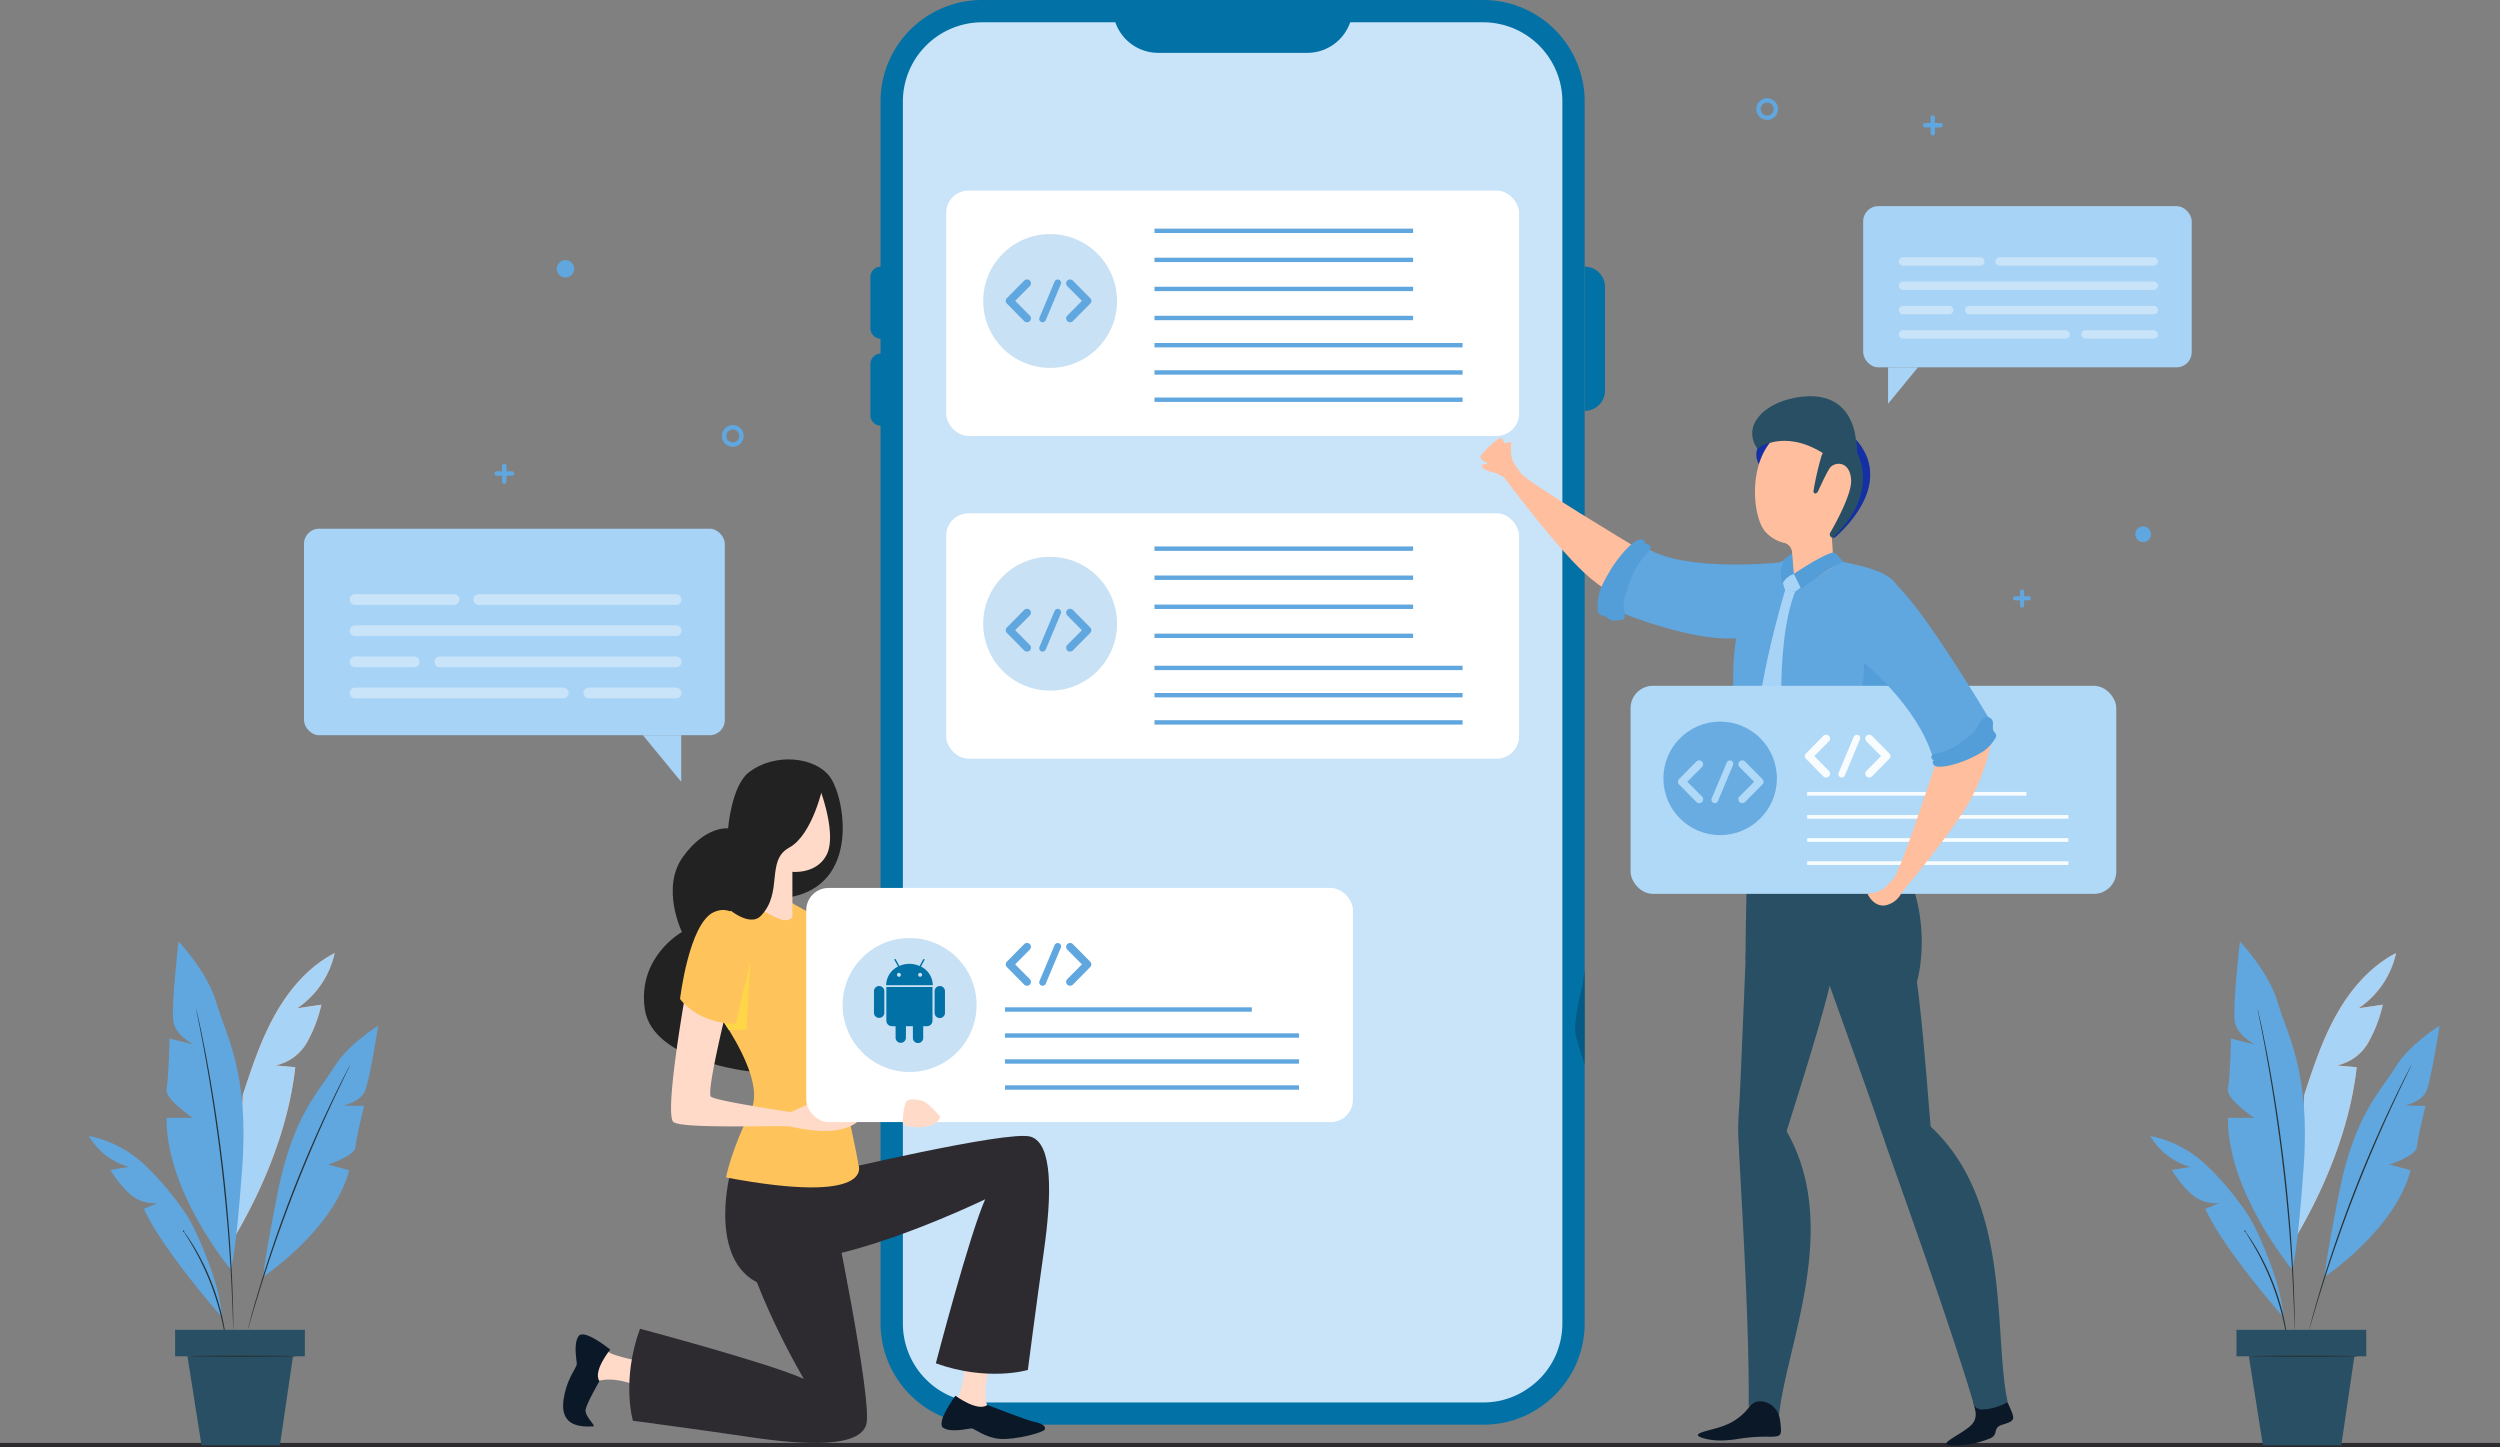 <svg xmlns="http://www.w3.org/2000/svg" xmlns:xlink="http://www.w3.org/1999/xlink" width="570" height="329.991" viewBox="0 0 570 329.991">
  <rect x="0" y="0" width="570" height="329.991" fill="#808080" stroke="none"/>
  <defs>
    <clipPath id="clip-path">
      <circle id="Ellipse_4295" data-name="Ellipse 4295" cx="15.257" cy="15.257" r="15.257" fill="#6774ff" opacity="0.36"/>
    </clipPath>
    <clipPath id="clip-path-2">
      <circle id="Ellipse_4297" data-name="Ellipse 4297" cx="15.257" cy="15.257" r="15.257" fill="none"/>
    </clipPath>
    <clipPath id="clip-path-3">
      <circle id="Ellipse_4299" data-name="Ellipse 4299" cx="12.938" cy="12.938" r="12.938" fill="#6774ff" opacity="0.36"/>
    </clipPath>
  </defs>
  <g id="IT_Service_Dominica_ic_6" transform="translate(-800 -3729.276)">
    <g id="IT_Service_Sri_Lanka_ic_9" transform="translate(-15 2810.381)">
      <g id="Group_264221" data-name="Group 264221">
        <g id="Group_264216" data-name="Group 264216" transform="translate(-22517 9855.354)">
          <g id="Group_264215" data-name="Group 264215">
            <g id="mobile-app-development" transform="translate(23341 -8939.902)">
              <g id="OBJECT" transform="translate(0 -0.098)">
                <circle id="Ellipse_4283" data-name="Ellipse 4283" cx="1.796" cy="1.796" r="1.796" transform="translate(477.846 123.548)" fill="#60a6df"/>
                <path id="Path_116449" data-name="Path 116449" d="M562.2,227.254a.47.47,0,0,1-.47-.47v-3.307a.47.47,0,0,1,.921,0v3.307A.47.47,0,0,1,562.2,227.254Z" transform="translate(-110.155 -85.178)" fill="#60a6df"/>
                <path id="Path_116450" data-name="Path 116450" d="M563.685,225.731h-3.307a.47.47,0,0,1,0-.921h3.307a.47.47,0,0,1,0,.921Z" transform="translate(-110.019 -85.313)" fill="#60a6df"/>
                <path id="Path_116451" data-name="Path 116451" d="M570,357.1H0" transform="translate(-9 -24.067)" fill="none" stroke="#2d2a30" stroke-miterlimit="10" stroke-width="1"/>
              </g>
            </g>
          </g>
        </g>
        <g id="Group_307066" data-name="Group 307066" transform="translate(-28 -32.106)">
          <g id="Group_307065" data-name="Group 307065" transform="translate(912.307 951)">
            <circle id="Ellipse_4279" data-name="Ellipse 4279" cx="1.983" cy="1.983" r="1.983" transform="translate(95.789 97.412)" fill="none" stroke="#60a6df" stroke-miterlimit="10" stroke-width="1"/>
            <circle id="Ellipse_4282" data-name="Ellipse 4282" cx="1.983" cy="1.983" r="1.983" transform="translate(57.646 59.301)" fill="#60a6df"/>
            <circle id="Ellipse_4284" data-name="Ellipse 4284" cx="1.983" cy="1.983" r="1.983" transform="translate(331.627 22.886)" fill="none" stroke="#60a6df" stroke-miterlimit="10" stroke-width="1"/>
            <path id="Path_116445" data-name="Path 116445" d="M134.119,244.477a.519.519,0,0,1-.519-.519v-3.652a.519.519,0,0,1,1.017,0v3.652a.519.519,0,0,1-.5.519Z" transform="translate(-88.441 -134.171)" fill="#60a6df"/>
            <path id="Path_116446" data-name="Path 116446" d="M135.979,242.617h-3.652a.519.519,0,0,1,0-1.017h3.652a.519.519,0,0,1,0,1.017Z" transform="translate(-88.47 -134.141)" fill="#60a6df"/>
            <path id="Path_116447" data-name="Path 116447" d="M568.309,103.438a.519.519,0,0,1-.519-.519V99.257a.519.519,0,0,1,1.017,0v3.652A.519.519,0,0,1,568.309,103.438Z" transform="translate(-196.936 -72.545)" fill="#60a6df"/>
            <path id="Path_116448" data-name="Path 116448" d="M570.169,101.577h-3.652a.519.519,0,0,1,0-1.017h3.652a.519.519,0,0,1,0,1.017Z" transform="translate(-196.966 -72.516)" fill="#60a6df"/>
            <path id="Path_116486" data-name="Path 116486" d="M457.147,135.21V413.758a23.531,23.531,0,0,1-.468,4.669,22.693,22.693,0,0,1-.57,2.207l-.366,1.088a22.843,22.843,0,0,1-3.194,5.879,23.559,23.559,0,0,1-2.187,2.523,24.4,24.4,0,0,1-2.512,2.177c-.59.437-1.21.854-1.841,1.251h0q-.946.58-1.953,1.068h0a22.68,22.68,0,0,1-3.143,1.241h0a22.617,22.617,0,0,1-2.207.57,23.7,23.7,0,0,1-4.679.468H319.74a23.1,23.1,0,0,1-4.923-.529l-.783-.183-.865-.234a23.6,23.6,0,0,1-3.458-1.332c-.559-.275-1.1-.559-1.617-.865-.244-.142-.488-.285-.722-.437A17.159,17.159,0,0,1,305.9,432.3a23.393,23.393,0,0,1-4.008-3.824c-.468-.57-.915-1.16-1.332-1.78a23.4,23.4,0,0,1-1.668-2.909,22.045,22.045,0,0,1-1.556-4.242h0a23.065,23.065,0,0,1-.732-5.777V135.21a23.15,23.15,0,0,1,23.15-23.14H434.007a23.15,23.15,0,0,1,23.14,23.14Z" transform="translate(-165.15 -112.07)" fill="#0271a6"/>
            <path id="Path_116487" data-name="Path 116487" d="M451.976,135.124V413.672a18.4,18.4,0,0,1-.366,3.662,14.941,14.941,0,0,1-.427,1.668l-.336,1.017A17.362,17.362,0,0,1,448.4,424.5a17.583,17.583,0,0,1-1.719,1.973,17.862,17.862,0,0,1-2.034,1.719c-.346.254-.763.539-1.241.844l-.193.122c-.4.244-.8.478-1.231.692l-.295.132a16.387,16.387,0,0,1-2.187.885l-.254.081c-.6.183-1.16.326-1.709.448a19.327,19.327,0,0,1-3.672.356H319.654a17.923,17.923,0,0,1-3.835-.407c-.427-.092-.854-.193-1.261-.315a18.425,18.425,0,0,1-2.746-1.017c-.427-.214-.854-.437-1.221-.661l-.519-.305-.112-.071c-.315-.193-.671-.437-1.109-.763a18.941,18.941,0,0,1-3.133-3,15.723,15.723,0,0,1-1.017-1.363,18.374,18.374,0,0,1-1.3-2.278,17.437,17.437,0,0,1-1.149-3.051l-.071-.275a18.307,18.307,0,0,1-.57-4.516V135.124a18.085,18.085,0,0,1,18.065-18.054H433.921a18.085,18.085,0,0,1,16.773,11.392A17.9,17.9,0,0,1,451.976,135.124Z" transform="translate(-165.063 -111.985)" fill="#c9e4f9"/>
            <rect id="Rectangle_159449" data-name="Rectangle 159449" width="130.613" height="55.943" rx="5.08" transform="translate(146.424 43.453)" fill="#fff"/>
            <g id="Group_264171" data-name="Group 264171" transform="translate(193.914 72.503)">
              <line id="Line_680" data-name="Line 680" x2="58.964" fill="none" stroke="#60a6df" stroke-miterlimit="10" stroke-width="1"/>
            </g>
            <g id="Group_264208" data-name="Group 264208" transform="translate(193.914 65.877)">
              <line id="Line_680-2" data-name="Line 680" x2="58.964" fill="none" stroke="#60a6df" stroke-miterlimit="10" stroke-width="1"/>
            </g>
            <g id="Group_264209" data-name="Group 264209" transform="translate(193.914 59.252)">
              <line id="Line_680-3" data-name="Line 680" x2="58.964" fill="none" stroke="#60a6df" stroke-miterlimit="10" stroke-width="1"/>
            </g>
            <g id="Group_264210" data-name="Group 264210" transform="translate(193.914 52.627)">
              <line id="Line_680-4" data-name="Line 680" x2="58.964" fill="none" stroke="#60a6df" stroke-miterlimit="10" stroke-width="1"/>
            </g>
            <g id="Group_264172" data-name="Group 264172" transform="translate(193.914 78.707)">
              <line id="Line_681" data-name="Line 681" x2="70.245" fill="none" stroke="#60a6df" stroke-miterlimit="10" stroke-width="1"/>
            </g>
            <g id="Group_264173" data-name="Group 264173" transform="translate(193.914 84.922)">
              <line id="Line_682" data-name="Line 682" x2="70.245" fill="none" stroke="#60a6df" stroke-miterlimit="10" stroke-width="1"/>
            </g>
            <g id="Group_264174" data-name="Group 264174" transform="translate(193.914 91.138)">
              <line id="Line_683" data-name="Line 683" x2="70.245" fill="none" stroke="#60a6df" stroke-miterlimit="10" stroke-width="1"/>
            </g>
            <circle id="Ellipse_4294" data-name="Ellipse 4294" cx="15.257" cy="15.257" r="15.257" transform="translate(154.865 53.37)" fill="#68ace2" opacity="0.36"/>
            <rect id="Rectangle_159451" data-name="Rectangle 159451" width="130.613" height="55.943" rx="5.08" transform="translate(146.424 117.034)" fill="#fff"/>
            <g id="Group_264176" data-name="Group 264176" transform="translate(193.914 144.969)">
              <line id="Line_684" data-name="Line 684" x2="58.964" fill="none" stroke="#60a6df" stroke-miterlimit="10" stroke-width="1"/>
            </g>
            <g id="Group_264205" data-name="Group 264205" transform="translate(193.914 138.344)">
              <line id="Line_684-2" data-name="Line 684" x2="58.964" fill="none" stroke="#60a6df" stroke-miterlimit="10" stroke-width="1"/>
            </g>
            <g id="Group_264206" data-name="Group 264206" transform="translate(193.914 131.719)">
              <line id="Line_684-3" data-name="Line 684" x2="58.964" fill="none" stroke="#60a6df" stroke-miterlimit="10" stroke-width="1"/>
            </g>
            <g id="Group_264207" data-name="Group 264207" transform="translate(193.914 125.093)">
              <line id="Line_684-4" data-name="Line 684" x2="58.964" fill="none" stroke="#60a6df" stroke-miterlimit="10" stroke-width="1"/>
            </g>
            <g id="Group_264177" data-name="Group 264177" transform="translate(193.914 152.288)">
              <line id="Line_685" data-name="Line 685" x2="70.245" fill="none" stroke="#60a6df" stroke-miterlimit="10" stroke-width="1"/>
            </g>
            <g id="Group_264178" data-name="Group 264178" transform="translate(193.914 158.503)">
              <line id="Line_686" data-name="Line 686" x2="70.245" fill="none" stroke="#60a6df" stroke-miterlimit="10" stroke-width="1"/>
            </g>
            <g id="Group_264179" data-name="Group 264179" transform="translate(193.914 164.707)">
              <line id="Line_687" data-name="Line 687" x2="70.245" fill="none" stroke="#60a6df" stroke-miterlimit="10" stroke-width="1"/>
            </g>
            <g id="Group_264181" data-name="Group 264181" transform="translate(154.865 126.951)" clip-path="url(#clip-path-2)">
              <circle id="Ellipse_4296" data-name="Ellipse 4296" cx="15.257" cy="15.257" r="15.257" fill="#68ace2" opacity="0.36"/>
            </g>
            <path id="Path_116504" data-name="Path 116504" d="M454.029,332.822c.122-1.017.285-2.268.5-3.662v21.96a64.5,64.5,0,0,1-2.126-6.957C451.995,341.874,452.961,337.033,454.029,332.822Z" transform="translate(-162.478 -108.347)" fill="#020202" opacity="0.2"/>
            <path id="Path_116505" data-name="Path 116505" d="M454.45,204.725h0V171.84h0a4.638,4.638,0,0,1,4.628,4.638v23.608a4.638,4.638,0,0,1-4.628,4.638Z" transform="translate(-162.441 -111.045)" fill="#0271a6"/>
            <path id="Path_116506" data-name="Path 116506" d="M0,0H2.238a2.4,2.4,0,0,1,2.4,2.4V14.047a2.4,2.4,0,0,1-2.4,2.4H0Z" transform="translate(133.781 77.232) rotate(180)" fill="#0271a6"/>
            <path id="Path_116507" data-name="Path 116507" d="M0,0H2.238a2.4,2.4,0,0,1,2.4,2.4V14.047a2.4,2.4,0,0,1-2.4,2.4H0Z" transform="translate(133.781 97.067) rotate(180)" fill="#0271a6"/>
            <path id="Path_116511" data-name="Path 116511" d="M393,124.094H359.024A10.344,10.344,0,0,1,348.68,113.75h54.672A10.344,10.344,0,0,1,393,124.094Z" transform="translate(-164.255 -112.042)" fill="#0271a6"/>
            <rect id="Rectangle_159452" data-name="Rectangle 159452" width="74.903" height="36.75" rx="3.44" transform="translate(355.499 47.003)" fill="#a7d3f6"/>
            <g id="Group_264182" data-name="Group 264182" transform="translate(364.583 59.615)">
              <line id="Line_688" data-name="Line 688" x1="15.562" transform="translate(41.602 16.63)" fill="none" stroke="#c9e4f9" stroke-linecap="round" stroke-linejoin="round" stroke-width="1.91"/>
              <line id="Line_689" data-name="Line 689" x1="10.528" transform="translate(0 11.087)" fill="none" stroke="#c9e4f9" stroke-linecap="round" stroke-linejoin="round" stroke-width="1.91"/>
              <line id="Line_690" data-name="Line 690" x1="42.069" transform="translate(15.095 11.087)" fill="none" stroke="#c9e4f9" stroke-linecap="round" stroke-linejoin="round" stroke-width="1.91"/>
              <line id="Line_691" data-name="Line 691" x1="57.164" transform="translate(0 5.543)" fill="none" stroke="#c9e4f9" stroke-linecap="round" stroke-linejoin="round" stroke-width="1.91"/>
              <line id="Line_692" data-name="Line 692" x1="17.627" fill="none" stroke="#c9e4f9" stroke-linecap="round" stroke-linejoin="round" stroke-width="1.91"/>
              <line id="Line_693" data-name="Line 693" x1="35.153" transform="translate(22.011)" fill="none" stroke="#c9e4f9" stroke-linecap="round" stroke-linejoin="round" stroke-width="1.91"/>
              <line id="Line_694" data-name="Line 694" x1="37.065" transform="translate(0 16.63)" fill="none" stroke="#c9e4f9" stroke-linecap="round" stroke-linejoin="round" stroke-width="1.91"/>
            </g>
            <path id="Path_116517" data-name="Path 116517" d="M457.765,120.94l-6.815,8.3v-8.3Z" transform="translate(-89.776 -37.187)" fill="#a7d3f6"/>
            <path id="Path_116519" data-name="Path 116519" d="M541.725,426.321c-.173.946,1.617,3.448-.783,5.554s-7.852,4.313-4.242,4.394a21.035,21.035,0,0,0,8.92-1.658c1.841-.905.366-2.339,2.645-3.051,3.052-.946,2.97-1.139,1.516-4.414C547.8,422.639,542.264,423.269,541.725,426.321Z" transform="translate(-161.052 -106.721)" fill="#0a1828"/>
            <path id="Path_116520" data-name="Path 116520" d="M518.865,277.757a17.71,17.71,0,0,0-.793,10.172c1.505,6.774-.2,7.222-.2,7.222s-9.154,5.828-16.8,8.208c-5.472,1.7-10.172,1.414-10-4.628v-1.1c.254-13.569-2.573-14.24-3.265-29.5-.722-15.593,3.448-24.29,7.578-28.053s9.775-3.906,20.343-1.393c7.974,1.882,10.6,4,10.538,9.9a46.278,46.278,0,0,1-.854,7.262C524.144,263.3,521,272.214,518.865,277.757Z" transform="translate(-161.872 -109.927)" fill="#60a6df"/>
            <path id="Path_116521" data-name="Path 116521" d="M499.525,244.24s-8.269,27.107-6.612,40.1l3.051,5.543,3.326-6.042s-2.706-25.968,2.482-39.14Z" transform="translate(-161.785 -109.803)" fill="#a7d3f6"/>
            <path id="Path_116522" data-name="Path 116522" d="M518.809,277.58a17.709,17.709,0,0,0-.793,10.172c1.505,6.774-.2,7.222-.2,7.222s-9.154,5.828-16.8,8.208l-7.12-.671L491,300.3V297.5a52.83,52.83,0,0,0,10.772-.285,44.7,44.7,0,0,0,10.558-2.645,4.069,4.069,0,0,0,2.594-4.577,59.106,59.106,0,0,1-1.017-9.47c0-2.99,1.4-8.036,2.533-11.677a23.558,23.558,0,0,0,1.007-8.625,77.167,77.167,0,0,1,0-9.846l5.655-3.051,3.153,1.17a46.263,46.263,0,0,1-.854,7.262C524.088,263.127,520.945,272.037,518.809,277.58Z" transform="translate(-161.814 -109.751)" fill="#539dd9"/>
            <path id="Path_116523" data-name="Path 116523" d="M518.525,305.463c.651.1,2.319-2.828,2.319-2.828l-.7-.926a3.122,3.122,0,0,0-1.576-1.109h-.112a1.343,1.343,0,0,0-1.515.519c-.478.712-1.221,1.526-2.034,1.5h-.1C513.988,302.615,517.874,305.361,518.525,305.463Z" transform="translate(-161.407 -108.837)" fill="#f4d5b5"/>
            <path id="Path_116524" data-name="Path 116524" d="M493.144,212.68a4.323,4.323,0,0,0,.366,3.55l4.374-5.92h-3.051Z" transform="translate(-161.783 -110.385)" fill="#1530a4"/>
            <path id="Path_116525" data-name="Path 116525" d="M516.91,220.583c-.193,7.639-6.784,12.063-6.784,12.063l.437,6.957-4.445,2.879-3.051,1.973-1.749-3.662-.244-4.486a2.309,2.309,0,0,0-1.831-2.126,8.412,8.412,0,0,1-4.333-2.624,2.909,2.909,0,0,1-.275-.346h0c-2.889-3.936-3.987-19.011,5.91-23.293C510.746,203.495,517.113,212.924,516.91,220.583Z" transform="translate(-161.786 -110.446)" fill="#ffbe9d"/>
            <path id="Path_116526" data-name="Path 116526" d="M505.789,237.9l.295,4.17-3.051,1.973-1.749-3.662-.244-4.486a2.309,2.309,0,0,0-1.831-2.126,8.412,8.412,0,0,1-4.333-2.624,2.922,2.922,0,0,1-.275-.346,16.429,16.429,0,0,0,6.225,1.922,5.6,5.6,0,0,1,4.964,5.177Z" transform="translate(-161.752 -110.034)" fill="#ffbe9d"/>
            <path id="Path_116527" data-name="Path 116527" d="M506,222.866c.387.163.753-.437.753-.437s2.146-4.811,2.879-5.554c1.322-1.332,4.425-1.21,4.679,2.919.193,3.194-3.591,10.019-4.75,12.023a.763.763,0,0,0,.193,1.017.946.946,0,0,0,.417.163h.051a.732.732,0,0,0,.488-.173c2.441-2.146,13.223-12.46,4.659-22.164,0,0-6.784.437-7.822,3.713a68.327,68.327,0,0,0-1.78,7.72S505.618,222.693,506,222.866Z" transform="translate(-161.561 -110.378)" fill="#284f63"/>
            <path id="Path_116528" data-name="Path 116528" d="M493.16,212.842s5.94-4.628,14.952,1.017l7.384-1.882s.315-.1.142-1.21-1.017-11.962-13.914-9.521C494.289,202.65,489.732,207.8,493.16,212.842Z" transform="translate(-161.797 -110.547)" fill="#284f63"/>
            <path id="Path_116529" data-name="Path 116529" d="M498.85,242.022v.356a7.056,7.056,0,0,0,.529,1.953h0l2.238.458,1.953-1.455-2.238-2.6-.346.092a4.944,4.944,0,0,0-2.146,1.17Z" transform="translate(-161.681 -109.863)" fill="#a7d3f6"/>
            <path id="Path_116530" data-name="Path 116530" d="M510.362,235.86a7.12,7.12,0,0,1,2.146,2.207,28.267,28.267,0,0,0-2.746,1.434c-1.17.712-6.774,4.679-6.774,4.679l-1.648-3.387S507.189,236.745,510.362,235.86Z" transform="translate(-161.636 -109.946)" fill="#539dd9"/>
            <path id="Path_116531" data-name="Path 116531" d="M501.38,240.788a4.69,4.69,0,0,0-2.563,2.136s-1.017-1.922.275-5.35a8.868,8.868,0,0,1,1.9-1.383Z" transform="translate(-161.686 -109.941)" fill="#539dd9"/>
            <path id="Path_116532" data-name="Path 116532" d="M516.708,300.681a11.674,11.674,0,0,1-1.353,1.485c-.305.173-.366-.193-.244-.448S516.657,300.335,516.708,300.681Z" transform="translate(-161.402 -108.836)" fill="#e5bb98"/>
            <path id="Path_116533" data-name="Path 116533" d="M510.13,232.937h.051a.733.733,0,0,0,.488-.173c2.441-2.146,13.223-12.46,4.659-22.164a10,10,0,0,1,.244,3.051S521.024,222.5,510.13,232.937Z" transform="translate(-161.486 -110.38)" fill="#1530a4"/>
            <path id="Path_116534" data-name="Path 116534" d="M529.579,332.8s6.4-21.157-11.758-38.581c0,0-9.734,4.353-17.526,4.882a38.551,38.551,0,0,1-9.256-.224s-.519,18.8-.539,28.928Z" transform="translate(-161.823 -108.945)" fill="#284f63"/>
            <path id="Path_116535" data-name="Path 116535" d="M488.88,366.817c-.4-9.46,6.611-8.442,10.711-1.556,13.131,22.042,0,49.688-1.465,65.637a7.232,7.232,0,0,0-5.167-3.377,2.462,2.462,0,0,0-1.719,1.017C491.464,408.906,489.307,376.927,488.88,366.817Z" transform="translate(-161.852 -107.819)" fill="#284f63"/>
            <path id="Path_116536" data-name="Path 116536" d="M499.235,368.7c-1.18,3.865-11.341,8.33-10.273-5.727.468-6.235,1.729-40.686,1.963-43.992s.793-8.137,2.4-8.778c8.025-3.051,19.326,7.059,17.17,19.519C509.081,338.059,501.686,360.691,499.235,368.7Z" transform="translate(-161.852 -108.68)" fill="#284f63"/>
            <path id="Path_116537" data-name="Path 116537" d="M491.426,427.614a12.6,12.6,0,0,1-5.228,3.957c-2.787,1.241-8.707,1.831-5.421,2.929s7.12.437,9.063.122a39.053,39.053,0,0,1,6.1-.366c3.051,0,3.051-.2,2.634-3.611C498.017,426,492.779,424.98,491.426,427.614Z" transform="translate(-162.006 -106.682)" fill="#0a1828"/>
            <path id="Path_116538" data-name="Path 116538" d="M522.013,368.953c-3.163-8.92,3.825-10.019,9.775-4.648,19.041,17.2,14.6,47.491,17.943,63.145a11.951,11.951,0,0,1-5.971,1.709,2.136,2.136,0,0,1-1.627-.834C536.559,409.568,525.37,378.494,522.013,368.953Z" transform="translate(-161.296 -107.8)" fill="#284f63"/>
            <path id="Path_116539" data-name="Path 116539" d="M532.6,367.217c.356,4.069-7.374,11.982-11.677-1.444-1.9-5.961-13.671-38.337-14.7-41.51s-2.329-7.873-1.068-9.032c6.3-5.818,20.516-.7,23.242,11.646C530.221,335.126,531.859,358.876,532.6,367.217Z" transform="translate(-161.581 -108.626)" fill="#284f63"/>
            <path id="Path_116540" data-name="Path 116540" d="M514.3,300.19s1.414,5,7.72,7.883c5.442,2.482-8.707,3.906-9.022,3.346s-3.051-9.683-3.051-9.683Z" transform="translate(-161.489 -108.843)" fill="#3a3a3a"/>
            <rect id="Rectangle_159453" data-name="Rectangle 159453" width="110.737" height="47.43" rx="5.08" transform="translate(302.464 156.368)" fill="#b0d8f7"/>
            <path id="Path_116543" data-name="Path 116543" d="M463.184,202.7l-3.8.61,2.8,2.655-.6,3.814,3.4-1.851,3.438,1.75-.712-3.794,2.726-2.736-3.825-.5-1.76-3.438Z" transform="translate(-89.63 -35.845)" fill="#2f36ad"/>
            <line id="Line_695" data-name="Line 695" x2="50.003" transform="translate(342.723 180.993)" fill="none" stroke="#f8fcff" stroke-miterlimit="10" stroke-width="0.85"/>
            <line id="Line_696" data-name="Line 696" x2="59.564" transform="translate(342.723 186.251)" fill="none" stroke="#f8fcff" stroke-miterlimit="10" stroke-width="0.85"/>
            <line id="Line_697" data-name="Line 697" x2="59.564" transform="translate(342.723 191.519)" fill="none" stroke="#f8fcff" stroke-miterlimit="10" stroke-width="0.85"/>
            <line id="Line_698" data-name="Line 698" x2="59.564" transform="translate(342.723 196.789)" fill="none" stroke="#f8fcff" stroke-miterlimit="10" stroke-width="0.85"/>
            <path id="Path_116551" data-name="Path 116551" d="M516.942,260.886s12.206,9.7,15.8,21.543c0,0,10.426-.661,12.857-8.758,0,0-16.274-27.382-22.3-31.42S513.575,252.078,516.942,260.886Z" transform="translate(-161.392 -109.849)" fill="#60a6df"/>
            <path id="Path_116552" data-name="Path 116552" d="M533.433,283.135s-8.137,25.144-9.693,26.548-1.963,2.95-5.9,3.367c0,0,1.261,2.95,3.936,2.665a5.269,5.269,0,0,0,3.865-2.95s12.6-14.942,16.112-21.991c4.821-9.7,4.638-15.654,4.638-15.654Z" transform="translate(-161.355 -109.273)" fill="#ffbe9d"/>
            <path id="Path_116553" data-name="Path 116553" d="M466.5,235.154s-24.93-14.932-26.2-16.854c-1.373-2.085-2.7-2.828-2.2-7.12,0,0-5.442.366-5.788,3.306s4.069,4.638,4.069,4.638,13.091,17.668,19.834,23.15c9.266,7.537,15.715,8.778,15.715,8.778Z" transform="translate(-162.822 -110.369)" fill="#ffbe9d"/>
            <path id="Path_116554" data-name="Path 116554" d="M532.466,283.033c0-.478.4.051.132-.356-.132-.214-.376-.356-.448-.6-.142-.5.5-.824,1.017-.926,3.387-.692,5.818-2.38,8.422-4.659,1.017-.9.915-1.475,1.688-2.584.488-.7,1.292-1.394,2.034-1.017,1.617.743.4,2.217,1.109,3.224a3.811,3.811,0,0,1,.458.58,1.241,1.241,0,0,1-.265,1.149,9.915,9.915,0,0,1-2.482,2.685,24.6,24.6,0,0,1-3.306,1.77C539.576,282.951,532.374,285.606,532.466,283.033Z" transform="translate(-161.11 -109.314)" fill="#539dd9"/>
            <path id="Path_116555" data-name="Path 116555" d="M498.688,238.224s-21.157,2.248-30.026-3.214L457.91,247.674s21.177,9.683,33.179,7.578Z" transform="translate(-162.382 -109.962)" fill="#60a6df"/>
            <path id="Path_116556" data-name="Path 116556" d="M468.183,233.549c.315.509-.437.224.112.448.285.122.631.1.875.295.488.407.071,1.19-.376,1.648-2.98,3.051-4.292,6.5-5.36,10.639-.417,1.627.091,2.146.081,3.824,0,1.017-.427.844-1.465,1.017-2.167.376-1.882-.509-3.306-1.017a4.719,4.719,0,0,1-.875-.275,1.536,1.536,0,0,1-.529-1.353A12.276,12.276,0,0,1,458,244.3a30.523,30.523,0,0,1,2.136-4.069C460.961,238.595,466.474,230.864,468.183,233.549Z" transform="translate(-162.393 -109.996)" fill="#539dd9"/>
            <path id="Path_116557" data-name="Path 116557" d="M431.06,214.47c-.071-.275,3.906-4.4,4.709-4.14s.915,2.034,1.017,2.807a3.825,3.825,0,0,1-2.268,2.756C433.562,216,431.467,216.1,431.06,214.47Z" transform="translate(-162.842 -110.385)" fill="#ffbe9d"/>
            <path id="Path_116559" data-name="Path 116559" d="M434.828,218.175s-3.357-.57-3.458-1.627,4.282,0,4.282,0Z" transform="translate(-162.838 -110.286)" fill="#ffbe9d"/>
            <rect id="Rectangle_159454" data-name="Rectangle 159454" width="95.948" height="47.084" rx="3.44" transform="translate(0 120.548)" fill="#a7d3f6"/>
            <g id="Group_264184" data-name="Group 264184" transform="translate(11.648 136.701)">
              <line id="Line_699" data-name="Line 699" x1="19.926" transform="translate(53.289 21.299)" fill="none" stroke="#c9e4f9" stroke-linecap="round" stroke-linejoin="round" stroke-width="2.45"/>
              <line id="Line_700" data-name="Line 700" x1="13.487" transform="translate(0 14.199)" fill="none" stroke="#c9e4f9" stroke-linecap="round" stroke-linejoin="round" stroke-width="2.45"/>
              <line id="Line_701" data-name="Line 701" x1="53.889" transform="translate(19.326 14.199)" fill="none" stroke="#c9e4f9" stroke-linecap="round" stroke-linejoin="round" stroke-width="2.45"/>
              <line id="Line_702" data-name="Line 702" x1="73.215" transform="translate(0 7.1)" fill="none" stroke="#c9e4f9" stroke-linecap="round" stroke-linejoin="round" stroke-width="2.45"/>
              <line id="Line_703" data-name="Line 703" x1="22.571" fill="none" stroke="#c9e4f9" stroke-linecap="round" stroke-linejoin="round" stroke-width="2.45"/>
              <line id="Line_704" data-name="Line 704" x1="45.019" transform="translate(28.195)" fill="none" stroke="#c9e4f9" stroke-linecap="round" stroke-linejoin="round" stroke-width="2.45"/>
              <line id="Line_705" data-name="Line 705" x1="47.471" transform="translate(0 21.299)" fill="none" stroke="#c9e4f9" stroke-linecap="round" stroke-linejoin="round" stroke-width="2.45"/>
            </g>
            <path id="Path_116565" data-name="Path 116565" d="M168.58,212.09l8.737,10.619V212.09Z" transform="translate(-91.306 -44.458)" fill="#a7d3f6"/>
            <path id="Path_116567" data-name="Path 116567" d="M315.687,417.693a36.147,36.147,0,0,1-1.332,6.957c-1.017,1.953-.834,2.675-.834,2.675l8.046,1.77s-2.94-2.777-.173-10.792S315.687,417.693,315.687,417.693Z" transform="translate(-164.858 -106.881)" fill="#ffdac8"/>
            <path id="Path_116568" data-name="Path 116568" d="M320.726,427.035s9.154,3.57,10.711,3.855,2.7.936,2.4,1.7-6.815,2.441-10.233,2.177-5.777-2.38-6.5-2.38-4.455,1.017-6.367-.092,2.706-7.364,2.706-7.364S318.509,428.693,320.726,427.035Z" transform="translate(-164.915 -106.703)" fill="#0a1828"/>
            <path id="Path_116569" data-name="Path 116569" d="M284.833,375.142s41.246-9.805,46.413-8.29S336.108,380.228,334.3,393s-3.652,27.056-3.652,27.056-9.154,2.736-20.974-1.516c0,0,7.6-29.182,11.25-37.4,0,0-30.515,14.779-46.067,13.9S284.833,375.142,284.833,375.142Z" transform="translate(-165.608 -107.702)" fill="#2d2a30"/>
            <path id="Path_116570" data-name="Path 116570" d="M243.367,417.234a36.148,36.148,0,0,1-6.886-1.658c-1.9-1.109-2.634-.956-2.634-.956l-2.156,7.954s2.919-2.8,10.792.336S243.367,417.234,243.367,417.234Z" transform="translate(-166.262 -106.88)" fill="#ffdac8"/>
            <path id="Path_116571" data-name="Path 116571" d="M233.73,421.83s-2.8,4.862-3.143,6.428,2.523,3.845,1.709,3.9c-7.791.549-7.2-4.475-6.408-7.822.824-3.489,2.655-5.655,2.685-6.378s-.854-4.5.387-6.357,7.232,3.051,7.232,3.051S232.184,419.541,233.73,421.83Z" transform="translate(-166.369 -106.94)" fill="#0a1828"/>
            <path id="Path_116572" data-name="Path 116572" d="M262.705,376.236s-4.923,20.241,8.137,24.574c3.641,1.2,21.757-19.916,22.276-22.866s-3.794-10.334-3.794-10.334S266.3,367.163,262.705,376.236Z" transform="translate(-165.747 -107.687)" fill="#2d2a30"/>
            <path id="Path_116573" data-name="Path 116573" d="M286.347,381.528s9.51,45.65,7.974,50.858-13.4,4.8-26.161,2.919-27.046-3.774-27.046-3.774-2.7-9.154,1.617-20.974c0,0,29.152,7.741,37.34,11.423,0,0-16.274-27.463-15.339-42.944S286.347,381.528,286.347,381.528Z" transform="translate(-166.115 -107.599)" fill="#2d2a30"/>
            <path id="Path_116574" data-name="Path 116574" d="M262.754,298.015s.793-9.663,4.669-12.714c5.838-4.587,15.186-3.672,18.583,1.017s7.029,24.819-9.561,27.463l-8.595,39.669s-22.377-2.289-24.086-14.24,8.473-17.556,8.473-17.556-4.893-10.07.244-17.17S262.754,298.015,262.754,298.015Z" transform="translate(-166.059 -109.15)" fill="#222"/>
            <path id="Path_116575" data-name="Path 116575" d="M285.826,340.024c-.763,1.953,5.523,28.063,6.5,34.258,0,0,3.814,9.215-30.22,2.8,0,0,1.119-6.1,5.676-15.257,2.258-4.516-1.078-12-5.025-18.41-1.017-1.627-2.034-3.194-3.051-4.618-3.051-4.3-5.645-7.364-5.645-7.364s5.584-17.119,15.359-18.176c7.8-.844,7.751,2.614,14.993,4.567l11.728,3.153s-1.3,9.887,0,12.816H288S286.548,338.071,285.826,340.024Z" transform="translate(-165.878 -108.622)" fill="#fec35b"/>
            <path id="Path_116576" data-name="Path 116576" d="M283.5,289.64s3.591,9.714,1.3,14.24-7.822,3.916-7.822,3.916v10.436a2.574,2.574,0,0,1-1.546.6c-1.709.1-6.276-2.879-6.276-2.879v-24.1Z" transform="translate(-165.62 -109.025)" fill="#ffdac8"/>
            <path id="Path_116577" data-name="Path 116577" d="M252.62,336.595s-4.526,25.856-2.411,27.463,24.2.682,26.446,1.017,11.189,2.756,15.827-1.353c.6-.529-4.811-.793-5.625-2.584a5.086,5.086,0,0,0-3.163-2.36l-6.764,2.99s-17.007-2.5-18.187-3.5,4.069-21.97,4.069-21.97Z" transform="translate(-165.954 -108.224)" fill="#ffdac8"/>
            <path id="Path_116578" data-name="Path 116578" d="M267.494,327.79l-.8,15.41h-4.069c-1.017-1.627-2.034-3.194-3.051-4.618C261.615,336.273,267.494,327.79,267.494,327.79Z" transform="translate(-165.785 -108.37)" fill="#ffd648"/>
            <path id="Path_116579" data-name="Path 116579" d="M251.66,336.342s2.034-17.292,7.741-19.824,9.754,5.625,7.659,14.016-2.645,11.473-2.645,11.473S256.4,342.323,251.66,336.342Z" transform="translate(-165.919 -108.571)" fill="#fec35b"/>
            <path id="Path_116580" data-name="Path 116580" d="M284.086,288.24s-2.329,11.138-7.71,14.067-1.312,10.172-6.439,15.532c-2.746,2.879-8.137-2.177-8.137-2.177l5.289-26Z" transform="translate(-165.746 -109.049)" fill="#222"/>
            <rect id="Rectangle_159455" data-name="Rectangle 159455" width="124.642" height="53.38" rx="5.08" transform="translate(114.516 202.454)" fill="#fff"/>
            <g id="Group_264185" data-name="Group 264185" transform="translate(159.83 230.171)">
              <line id="Line_706" data-name="Line 706" x2="56.279" fill="none" stroke="#60a6df" stroke-miterlimit="10" stroke-width="1"/>
            </g>
            <g id="Group_264186" data-name="Group 264186" transform="translate(159.83 236.101)">
              <line id="Line_707" data-name="Line 707" x2="67.041" fill="none" stroke="#60a6df" stroke-miterlimit="10" stroke-width="1"/>
            </g>
            <g id="Group_264187" data-name="Group 264187" transform="translate(159.83 242.021)">
              <line id="Line_708" data-name="Line 708" x2="67.041" fill="none" stroke="#60a6df" stroke-miterlimit="10" stroke-width="1"/>
            </g>
            <g id="Group_264188" data-name="Group 264188" transform="translate(159.83 247.951)">
              <line id="Line_709" data-name="Line 709" x2="67.041" fill="none" stroke="#60a6df" stroke-miterlimit="10" stroke-width="1"/>
            </g>
            <circle id="Ellipse_4300" data-name="Ellipse 4300" cx="15.257" cy="15.257" r="15.257" transform="translate(122.825 213.887)" fill="#c8e1f5" opacity="0.36"/>
            <circle id="Ellipse_4301" data-name="Ellipse 4301" cx="15.257" cy="15.257" r="15.257" transform="translate(122.825 213.887)" fill="#c8e1f5"/>
            <path id="Path_116587" data-name="Path 116587" d="M310.144,362.508s-2.462-3.143-4.069-3.652-3.367-.539-3.784.295-.926,4.516-.559,5.086S308.873,365.935,310.144,362.508Z" transform="translate(-165.064 -107.843)" fill="#ffdac8"/>
            <path id="Icon_simple-android" data-name="Icon simple-android" d="M18.962,7.358a1.179,1.179,0,1,0-2.358,0V12.3a1.18,1.18,0,1,0,2.36,0V7.352h-.008ZM5.6,6.405l0,7.656A1.258,1.258,0,0,0,6.858,15.33h.848v2.616a1.176,1.176,0,0,0,2.353.011V15.341h1.589v2.616A1.177,1.177,0,1,0,14,17.951V15.335h.86a1.258,1.258,0,0,0,1.255-1.259V6.4L5.566,6.4l.032,0ZM13.3,4.069a.447.447,0,1,1,.447-.447.446.446,0,0,1-.447.447m-4.833,0a.446.446,0,1,1,.447-.437.451.451,0,0,1-.455.452m5.016-2.313L14.291.263a.171.171,0,0,0-.061-.227A.174.174,0,0,0,14,.107l-.837,1.515a5.458,5.458,0,0,0-2.3-.5A5.684,5.684,0,0,0,8.556,1.6L7.731.083A.163.163,0,0,0,7.509.02a.154.154,0,0,0-.064.215l.821,1.5A4.82,4.82,0,0,0,5.555,5.981h10.63A4.82,4.82,0,0,0,13.476,1.73M3.955,6.174a1.182,1.182,0,0,0-1.18,1.183V12.3a1.181,1.181,0,0,0,2.361,0V7.358A1.177,1.177,0,0,0,3.964,6.18" transform="translate(127.182 218.638)" fill="#0271a6"/>
            <g id="Group_264217" data-name="Group 264217" transform="translate(160.002 63.72)">
              <path id="Path_112911" data-name="Path 112911" d="M599.067,187.5a.886.886,0,0,1-.618,1.518.938.938,0,0,1-.647-.253l-3.951-4.007c-.042-.014-.056-.042-.07-.084a.2.2,0,0,0-.042-.028.381.381,0,0,1-.042-.112.076.076,0,0,1-.042-.056c-.014-.028-.014-.071-.028-.084,0-.042-.028-.056-.028-.071v-.1c0-.028-.014-.042-.014-.085,0-.014.014-.056.014-.07v-.1c0-.028.028-.042.028-.056.014-.042.014-.07.028-.112,0-.014.014-.014.014-.028a.96.96,0,0,1,.07-.127.028.028,0,0,1,.028-.028.261.261,0,0,1,.084-.1l3.951-4.007a.918.918,0,0,1,1.265,0,.891.891,0,0,1,0,1.265l-3.332,3.36Z" transform="translate(-593.585 -179.26)" fill="#60a6df"/>
              <path id="Path_112912" data-name="Path 112912" d="M628.122,188.009l3.444-8.2a.78.78,0,0,1,1.027-.407.759.759,0,0,1,.394,1l-3.444,8.21a.78.78,0,0,1-.717.464.67.67,0,0,1-.281-.056A.76.76,0,0,1,628.122,188.009Z" transform="translate(-620.425 -179.321)" fill="#60a6df"/>
              <path id="Path_112913" data-name="Path 112913" d="M657.156,184.644a.014.014,0,0,1-.014.014.66.66,0,0,1-.1.1l-3.951,4.007a.917.917,0,0,1-1.265,0,.891.891,0,0,1,0-1.265l3.332-3.36-3.332-3.36a.891.891,0,0,1,0-1.265.918.918,0,0,1,1.265,0l3.951,4.007a.672.672,0,0,1,.1.1c.014,0,.014.028.014.028a1.192,1.192,0,0,1,.07.127c0,.014.014.014.014.028a.655.655,0,0,0,.042.126c0,.014.014.014.014.042v.1c0,.014.014.056.014.07s-.014.056-.014.071v.112c0,.014-.014.014-.014.028a1.278,1.278,0,0,0-.042.127c0,.014-.014.014-.014.042S657.184,184.588,657.156,184.644Z" transform="translate(-637.79 -179.26)" fill="#60a6df"/>
            </g>
          </g>
          <g id="Group_264218" data-name="Group 264218" transform="translate(1072.309 1089.806)">
            <path id="Path_112911-2" data-name="Path 112911" d="M599.067,187.5a.886.886,0,0,1-.618,1.518.938.938,0,0,1-.647-.253l-3.951-4.007c-.042-.014-.056-.042-.07-.084a.2.2,0,0,0-.042-.028.381.381,0,0,1-.042-.112.076.076,0,0,1-.042-.056c-.014-.028-.014-.071-.028-.084,0-.042-.028-.056-.028-.071v-.1c0-.028-.014-.042-.014-.085,0-.014.014-.056.014-.07v-.1c0-.028.028-.042.028-.056.014-.042.014-.07.028-.112,0-.014.014-.014.014-.028a.96.96,0,0,1,.07-.127.028.028,0,0,1,.028-.028.261.261,0,0,1,.084-.1l3.951-4.007a.918.918,0,0,1,1.265,0,.891.891,0,0,1,0,1.265l-3.332,3.36Z" transform="translate(-593.585 -179.26)" fill="#60a6df"/>
            <path id="Path_112912-2" data-name="Path 112912" d="M628.122,188.009l3.444-8.2a.78.78,0,0,1,1.027-.407.759.759,0,0,1,.394,1l-3.444,8.21a.78.78,0,0,1-.717.464.67.67,0,0,1-.281-.056A.76.76,0,0,1,628.122,188.009Z" transform="translate(-620.425 -179.321)" fill="#60a6df"/>
            <path id="Path_112913-2" data-name="Path 112913" d="M657.156,184.644a.014.014,0,0,1-.014.014.66.66,0,0,1-.1.1l-3.951,4.007a.917.917,0,0,1-1.265,0,.891.891,0,0,1,0-1.265l3.332-3.36-3.332-3.36a.891.891,0,0,1,0-1.265.918.918,0,0,1,1.265,0l3.951,4.007a.672.672,0,0,1,.1.1c.014,0,.014.028.014.028a1.192,1.192,0,0,1,.07.127c0,.014.014.014.014.028a.655.655,0,0,0,.042.126c0,.014.014.014.014.042v.1c0,.014.014.056.014.07s-.014.056-.014.071v.112c0,.014-.014.014-.014.028a1.278,1.278,0,0,0-.042.127c0,.014-.014.014-.014.042S657.184,184.588,657.156,184.644Z" transform="translate(-637.79 -179.26)" fill="#60a6df"/>
          </g>
          <g id="Group_264219" data-name="Group 264219" transform="translate(1072.309 1165.998)">
            <path id="Path_112911-3" data-name="Path 112911" d="M599.067,187.5a.886.886,0,0,1-.618,1.518.938.938,0,0,1-.647-.253l-3.951-4.007c-.042-.014-.056-.042-.07-.084a.2.2,0,0,0-.042-.028.381.381,0,0,1-.042-.112.076.076,0,0,1-.042-.056c-.014-.028-.014-.071-.028-.084,0-.042-.028-.056-.028-.071v-.1c0-.028-.014-.042-.014-.085,0-.014.014-.056.014-.07v-.1c0-.028.028-.042.028-.056.014-.042.014-.07.028-.112,0-.014.014-.014.014-.028a.96.96,0,0,1,.07-.127.028.028,0,0,1,.028-.028.261.261,0,0,1,.084-.1l3.951-4.007a.918.918,0,0,1,1.265,0,.891.891,0,0,1,0,1.265l-3.332,3.36Z" transform="translate(-593.585 -179.26)" fill="#60a6df"/>
            <path id="Path_112912-3" data-name="Path 112912" d="M628.122,188.009l3.444-8.2a.78.78,0,0,1,1.027-.407.759.759,0,0,1,.394,1l-3.444,8.21a.78.78,0,0,1-.717.464.67.67,0,0,1-.281-.056A.76.76,0,0,1,628.122,188.009Z" transform="translate(-620.425 -179.321)" fill="#60a6df"/>
            <path id="Path_112913-3" data-name="Path 112913" d="M657.156,184.644a.014.014,0,0,1-.014.014.66.66,0,0,1-.1.1l-3.951,4.007a.917.917,0,0,1-1.265,0,.891.891,0,0,1,0-1.265l3.332-3.36-3.332-3.36a.891.891,0,0,1,0-1.265.918.918,0,0,1,1.265,0l3.951,4.007a.672.672,0,0,1,.1.1c.014,0,.014.028.014.028a1.192,1.192,0,0,1,.07.127c0,.014.014.014.014.028a.655.655,0,0,0,.042.126c0,.014.014.014.014.042v.1c0,.014.014.056.014.07s-.014.056-.014.071v.112c0,.014-.014.014-.014.028a1.278,1.278,0,0,0-.042.127c0,.014-.014.014-.014.042S657.184,184.588,657.156,184.644Z" transform="translate(-637.79 -179.26)" fill="#60a6df"/>
          </g>
          <g id="Group_264220" data-name="Group 264220" transform="translate(1254.506 1118.516)">
            <path id="Path_112911-4" data-name="Path 112911" d="M599.067,187.5a.886.886,0,0,1-.618,1.518.938.938,0,0,1-.647-.253l-3.951-4.007c-.042-.014-.056-.042-.07-.084a.2.2,0,0,0-.042-.028.381.381,0,0,1-.042-.112.076.076,0,0,1-.042-.056c-.014-.028-.014-.071-.028-.084,0-.042-.028-.056-.028-.071v-.1c0-.028-.014-.042-.014-.085,0-.014.014-.056.014-.07v-.1c0-.028.028-.042.028-.056.014-.042.014-.07.028-.112,0-.014.014-.014.014-.028a.96.96,0,0,1,.07-.127.028.028,0,0,1,.028-.028.261.261,0,0,1,.084-.1l3.951-4.007a.918.918,0,0,1,1.265,0,.891.891,0,0,1,0,1.265l-3.332,3.36Z" transform="translate(-593.585 -179.26)" fill="#f8fcff"/>
            <path id="Path_112912-4" data-name="Path 112912" d="M628.122,188.009l3.444-8.2a.78.78,0,0,1,1.027-.407.759.759,0,0,1,.394,1l-3.444,8.21a.78.78,0,0,1-.717.464.67.67,0,0,1-.281-.056A.76.76,0,0,1,628.122,188.009Z" transform="translate(-620.425 -179.321)" fill="#f8fcff"/>
            <path id="Path_112913-4" data-name="Path 112913" d="M657.156,184.644a.014.014,0,0,1-.014.014.66.66,0,0,1-.1.1l-3.951,4.007a.917.917,0,0,1-1.265,0,.891.891,0,0,1,0-1.265l3.332-3.36-3.332-3.36a.891.891,0,0,1,0-1.265.918.918,0,0,1,1.265,0l3.951,4.007a.672.672,0,0,1,.1.1c.014,0,.014.028.014.028a1.192,1.192,0,0,1,.07.127c0,.014.014.014.014.028a.655.655,0,0,0,.042.126c0,.014.014.014.014.042v.1c0,.014.014.056.014.07s-.014.056-.014.071v.112c0,.014-.014.014-.014.028a1.278,1.278,0,0,0-.042.127c0,.014-.014.014-.014.042S657.184,184.588,657.156,184.644Z" transform="translate(-637.79 -179.26)" fill="#f8fcff"/>
          </g>
          <g id="Group_305776" data-name="Group 305776" transform="translate(1222.255 1115.529)">
            <circle id="Ellipse_4298" data-name="Ellipse 4298" cx="12.938" cy="12.938" r="12.938" fill="#60a6df" opacity="0.89"/>
            <g id="Group_305775" data-name="Group 305775" transform="translate(3.313 8.834)">
              <path id="Path_112911-5" data-name="Path 112911" d="M599.067,187.5a.886.886,0,0,1-.618,1.518.938.938,0,0,1-.647-.253l-3.951-4.007c-.042-.014-.056-.042-.07-.084a.2.2,0,0,0-.042-.028.381.381,0,0,1-.042-.112.076.076,0,0,1-.042-.056c-.014-.028-.014-.071-.028-.084,0-.042-.028-.056-.028-.071v-.1c0-.028-.014-.042-.014-.085,0-.014.014-.056.014-.07v-.1c0-.028.028-.042.028-.056.014-.042.014-.07.028-.112,0-.014.014-.014.014-.028a.96.96,0,0,1,.07-.127.028.028,0,0,1,.028-.028.261.261,0,0,1,.084-.1l3.951-4.007a.918.918,0,0,1,1.265,0,.891.891,0,0,1,0,1.265l-3.332,3.36Z" transform="translate(-593.585 -179.26)" fill="#b0d8f7"/>
              <path id="Path_112912-5" data-name="Path 112912" d="M628.122,188.009l3.444-8.2a.78.78,0,0,1,1.027-.407.759.759,0,0,1,.394,1l-3.444,8.21a.78.78,0,0,1-.717.464.67.67,0,0,1-.281-.056A.76.76,0,0,1,628.122,188.009Z" transform="translate(-620.425 -179.321)" fill="#b0d8f7"/>
              <path id="Path_112913-5" data-name="Path 112913" d="M657.156,184.644a.014.014,0,0,1-.014.014.66.66,0,0,1-.1.1l-3.951,4.007a.917.917,0,0,1-1.265,0,.891.891,0,0,1,0-1.265l3.332-3.36-3.332-3.36a.891.891,0,0,1,0-1.265.918.918,0,0,1,1.265,0l3.951,4.007a.672.672,0,0,1,.1.1c.014,0,.014.028.014.028a1.192,1.192,0,0,1,.07.127c0,.014.014.014.014.028a.655.655,0,0,0,.042.126c0,.014.014.014.014.042v.1c0,.014.014.056.014.07s-.014.056-.014.071v.112c0,.014-.014.014-.014.028a1.278,1.278,0,0,0-.042.127c0,.014-.014.014-.014.042S657.184,184.588,657.156,184.644Z" transform="translate(-637.79 -179.26)" fill="#b0d8f7"/>
            </g>
          </g>
        </g>
      </g>
    </g>
    <g id="Plant" transform="translate(820.233 3943.903)">
      <g id="Group_28138" data-name="Group 28138" transform="translate(0)">
        <g id="Group_28102" data-name="Group 28102" transform="translate(33.346 2.671)">
          <g id="Group_28101" data-name="Group 28101">
            <g id="Group_28100" data-name="Group 28100">
              <path id="Path_77896" data-name="Path 77896" d="M666.641,262.712c-5.848,3.027-10.332,8.245-13.557,13.987s-5.3,12.044-7.361,18.3l-1.8,32.265c6.8-11.574,12.266-25.185,13.742-38.531l-4.528-.4a10.836,10.836,0,0,0,7.206-5.271,32.087,32.087,0,0,0,3.271-8.578l-5.524.822a20.478,20.478,0,0,0,8.553-12.59Z" transform="translate(-643.922 -262.712)" fill="#fd9e71" stroke="rgba(0,0,0,0)" stroke-width="1"/>
            </g>
          </g>
        </g>
        <g id="Group_28106" data-name="Group 28106" transform="translate(33.346 2.671)">
          <g id="Group_28105" data-name="Group 28105">
            <g id="Group_28104" data-name="Group 28104">
              <g id="Group_28103" data-name="Group 28103">
                <path id="Path_77897" data-name="Path 77897" d="M666.641,262.712c-5.848,3.027-10.332,8.245-13.557,13.987s-5.3,12.044-7.361,18.3l-1.8,32.265c6.8-11.574,12.266-25.185,13.742-38.531l-4.528-.4a10.836,10.836,0,0,0,7.206-5.271,32.087,32.087,0,0,0,3.271-8.578l-5.524.822a20.478,20.478,0,0,0,8.553-12.59Z" transform="translate(-643.922 -262.712)" fill="#a7d3f6"/>
              </g>
            </g>
          </g>
        </g>
        <g id="Group_28109" data-name="Group 28109" transform="translate(17.708)">
          <g id="Group_28108" data-name="Group 28108" transform="translate(0)">
            <g id="Group_28107" data-name="Group 28107">
              <path id="Path_77898" data-name="Path 77898" d="M629.622,332.554s-14.769-17.678-14.6-34.554h5.965s-6.48-4.262-5.968-6.648.684-11.421.684-11.421l5.455,1.364s-4.091-2.046-4.6-5.284,1.193-18.24,1.193-18.24,6.648,6.989,8.693,14.148,7.415,15.512,5.839,37.331S629.622,332.554,629.622,332.554Z" transform="translate(-614.991 -257.771)" fill="#60a6df" stroke="rgba(0,0,0,0)" stroke-width="1"/>
            </g>
          </g>
        </g>
        <g id="Group_28112" data-name="Group 28112" transform="translate(39.82 19.247)">
          <g id="Group_28111" data-name="Group 28111" transform="translate(0 0)">
            <g id="Group_28110" data-name="Group 28110">
              <path id="Path_77899" data-name="Path 77899" d="M655.905,350.583s16-10.66,19.557-24.265l-4.8-1.3s6.143-2.009,6.252-4.039,1.949-9.332,1.949-9.332l-4.684-.1s3.737-.75,4.857-3.242,3.031-14.925,3.031-14.925-6.874,4.165-10.085,9.473-9.355,10.849-12.861,28.736S655.905,350.583,655.905,350.583Z" transform="translate(-655.899 -293.378)" fill="#60a6df" stroke="rgba(0,0,0,0)" stroke-width="1"/>
            </g>
          </g>
        </g>
        <g id="Group_28116" data-name="Group 28116" transform="translate(24.502 15.413)">
          <g id="Group_28115" data-name="Group 28115" transform="translate(0)">
            <g id="Group_28114" data-name="Group 28114">
              <g id="Group_28113" data-name="Group 28113">
                <path id="Path_77900" data-name="Path 77900" d="M627.561,286.285a.952.952,0,0,1,.055.183l.13.544c.113.5.27,1.2.471,2.1.205.91.445,2.027.7,3.328s.571,2.778.871,4.42c.634,3.277,1.3,7.2,1.99,11.556.668,4.363,1.332,9.171,1.923,14.229s1.028,9.9,1.375,14.3c.325,4.4.568,8.369.7,11.708.083,1.667.121,3.176.161,4.5s.066,2.466.074,3.4c.008.918.015,1.638.02,2.149,0,.232,0,.417,0,.559a.874.874,0,0,1-.011.191.888.888,0,0,1-.02-.19c-.007-.142-.016-.326-.028-.558-.018-.511-.044-1.23-.077-2.147-.026-.933-.065-2.073-.126-3.4s-.109-2.833-.206-4.5c-.158-3.333-.423-7.3-.764-11.694-.361-4.4-.818-9.225-1.4-14.283s-1.247-9.86-1.9-14.222c-.672-4.359-1.318-8.28-1.924-11.559-.287-1.643-.579-3.124-.826-4.426s-.465-2.422-.653-3.336-.316-1.607-.415-2.109c-.041-.229-.075-.41-.1-.55a.885.885,0,0,1-.024-.194Z" transform="translate(-627.561 -286.285)" fill="#263238"/>
              </g>
            </g>
          </g>
        </g>
        <g id="Group_28119" data-name="Group 28119" transform="translate(0 44.361)">
          <g id="Group_28118" data-name="Group 28118">
            <g id="Group_28117" data-name="Group 28117">
              <path id="Path_77901" data-name="Path 77901" d="M612.521,381.086s-13.516-15.336-17.713-24.606l3.168-1.353a8.21,8.21,0,0,1-6.43-2.107,24.331,24.331,0,0,1-4.37-5.412l4.174-.706a15.517,15.517,0,0,1-9.119-7.063,25.957,25.957,0,0,1,13.052,6.9,64.981,64.981,0,0,1,7.909,9.164,31.222,31.222,0,0,1,3.072,5.05C608.536,365.643,612.529,375.454,612.521,381.086Z" transform="translate(-582.232 -339.838)" fill="#60a6df" stroke="rgba(0,0,0,0)" stroke-width="1"/>
            </g>
          </g>
        </g>
        <g id="Group_28123" data-name="Group 28123" transform="translate(36.242 28.173)">
          <g id="Group_28122" data-name="Group 28122" transform="translate(0 0)">
            <g id="Group_28121" data-name="Group 28121">
              <g id="Group_28120" data-name="Group 28120">
                <path id="Path_77902" data-name="Path 77902" d="M672.633,309.892a.7.7,0,0,1-.061.157c-.053.116-.121.263-.206.445l-.82,1.7c-.723,1.473-1.748,3.616-2.989,6.273-2.485,5.314-5.758,12.732-8.99,21.081s-5.8,16.046-7.532,21.65c-.87,2.8-1.553,5.075-2.009,6.652l-.538,1.811-.148.469a.705.705,0,0,1-.06.157.642.642,0,0,1,.03-.166l.118-.477c.117-.439.278-1.051.484-1.827.421-1.587,1.072-3.873,1.917-6.683,1.685-5.624,4.224-13.335,7.453-21.7s6.544-15.768,9.081-21.063c1.267-2.648,2.322-4.777,3.078-6.232l.872-1.677.233-.432a.673.673,0,0,1,.087-.144Z" transform="translate(-649.279 -309.892)" fill="#263238"/>
              </g>
            </g>
          </g>
        </g>
        <g id="Group_28127" data-name="Group 28127" transform="translate(21.476 65.94)">
          <g id="Group_28126" data-name="Group 28126" transform="translate(0 0)">
            <g id="Group_28125" data-name="Group 28125">
              <g id="Group_28124" data-name="Group 28124">
                <path id="Path_77903" data-name="Path 77903" d="M631.9,405.99a1.031,1.031,0,0,1-.068-.282c-.036-.223-.081-.49-.134-.813-.1-.707-.282-1.728-.531-2.983s-.593-2.737-1.035-4.367c-.458-1.625-1.019-3.4-1.7-5.222s-1.444-3.522-2.175-5.045-1.463-2.859-2.109-3.962-1.183-1.988-1.572-2.588l-.436-.7a.145.145,0,1,1,.051-.035l.484.668c.421.581.991,1.449,1.659,2.544s1.413,2.431,2.176,3.948,1.51,3.229,2.208,5.061,1.243,3.618,1.688,5.256.757,3.136.976,4.4.368,2.292.437,3.006c.031.328.057.6.078.822A1.052,1.052,0,0,1,631.9,405.99Z" transform="translate(-621.937 -379.749)" fill="#263238"/>
              </g>
            </g>
          </g>
        </g>
        <g id="Group_28130" data-name="Group 28130" transform="translate(19.69 88.573)">
          <g id="Group_28129" data-name="Group 28129">
            <g id="Group_28128" data-name="Group 28128">
              <rect id="Rectangle_12512" data-name="Rectangle 12512" width="29.582" height="6.034" fill="#284f63" stroke="rgba(0,0,0,0)" stroke-width="1"/>
            </g>
          </g>
        </g>
        <g id="Group_28133" data-name="Group 28133" transform="translate(22.508 94.607)">
          <g id="Group_28132" data-name="Group 28132">
            <g id="Group_28131" data-name="Group 28131">
              <path id="Path_77904" data-name="Path 77904" d="M623.872,432.794l3.2,20.3h17.875l2.983-20.3Z" transform="translate(-623.872 -432.794)" fill="#284f63"/>
            </g>
          </g>
        </g>
        <g id="Group_28137" data-name="Group 28137" transform="translate(22.46 94.455)">
          <g id="Group_28136" data-name="Group 28136">
            <g id="Group_28135" data-name="Group 28135">
              <g id="Group_28134" data-name="Group 28134">
                <path id="Path_77905" data-name="Path 77905" d="M648.78,432.664c0,.084-5.6.152-12.5.152s-12.5-.068-12.5-.152,5.595-.152,12.5-.152S648.78,432.58,648.78,432.664Z" transform="translate(-623.784 -432.512)" fill="#263238"/>
              </g>
            </g>
          </g>
        </g>
      </g>
    </g>
    <g id="Plant-2" data-name="Plant" transform="translate(1290.233 3943.903)">
      <g id="Group_28138-2" data-name="Group 28138" transform="translate(0)">
        <g id="Group_28102-2" data-name="Group 28102" transform="translate(33.346 2.671)">
          <g id="Group_28101-2" data-name="Group 28101">
            <g id="Group_28100-2" data-name="Group 28100">
              <path id="Path_77896-2" data-name="Path 77896" d="M666.641,262.712c-5.848,3.027-10.332,8.245-13.557,13.987s-5.3,12.044-7.361,18.3l-1.8,32.265c6.8-11.574,12.266-25.185,13.742-38.531l-4.528-.4a10.836,10.836,0,0,0,7.206-5.271,32.087,32.087,0,0,0,3.271-8.578l-5.524.822a20.478,20.478,0,0,0,8.553-12.59Z" transform="translate(-643.922 -262.712)" fill="#fd9e71" stroke="rgba(0,0,0,0)" stroke-width="1"/>
            </g>
          </g>
        </g>
        <g id="Group_28106-2" data-name="Group 28106" transform="translate(33.346 2.671)">
          <g id="Group_28105-2" data-name="Group 28105">
            <g id="Group_28104-2" data-name="Group 28104">
              <g id="Group_28103-2" data-name="Group 28103">
                <path id="Path_77897-2" data-name="Path 77897" d="M666.641,262.712c-5.848,3.027-10.332,8.245-13.557,13.987s-5.3,12.044-7.361,18.3l-1.8,32.265c6.8-11.574,12.266-25.185,13.742-38.531l-4.528-.4a10.836,10.836,0,0,0,7.206-5.271,32.087,32.087,0,0,0,3.271-8.578l-5.524.822a20.478,20.478,0,0,0,8.553-12.59Z" transform="translate(-643.922 -262.712)" fill="#a7d3f6"/>
              </g>
            </g>
          </g>
        </g>
        <g id="Group_28109-2" data-name="Group 28109" transform="translate(17.708)">
          <g id="Group_28108-2" data-name="Group 28108" transform="translate(0)">
            <g id="Group_28107-2" data-name="Group 28107">
              <path id="Path_77898-2" data-name="Path 77898" d="M629.622,332.554s-14.769-17.678-14.6-34.554h5.965s-6.48-4.262-5.968-6.648.684-11.421.684-11.421l5.455,1.364s-4.091-2.046-4.6-5.284,1.193-18.24,1.193-18.24,6.648,6.989,8.693,14.148,7.415,15.512,5.839,37.331S629.622,332.554,629.622,332.554Z" transform="translate(-614.991 -257.771)" fill="#60a6df" stroke="rgba(0,0,0,0)" stroke-width="1"/>
            </g>
          </g>
        </g>
        <g id="Group_28112-2" data-name="Group 28112" transform="translate(39.82 19.247)">
          <g id="Group_28111-2" data-name="Group 28111" transform="translate(0 0)">
            <g id="Group_28110-2" data-name="Group 28110">
              <path id="Path_77899-2" data-name="Path 77899" d="M655.905,350.583s16-10.66,19.557-24.265l-4.8-1.3s6.143-2.009,6.252-4.039,1.949-9.332,1.949-9.332l-4.684-.1s3.737-.75,4.857-3.242,3.031-14.925,3.031-14.925-6.874,4.165-10.085,9.473-9.355,10.849-12.861,28.736S655.905,350.583,655.905,350.583Z" transform="translate(-655.899 -293.378)" fill="#60a6df" stroke="rgba(0,0,0,0)" stroke-width="1"/>
            </g>
          </g>
        </g>
        <g id="Group_28116-2" data-name="Group 28116" transform="translate(24.502 15.413)">
          <g id="Group_28115-2" data-name="Group 28115" transform="translate(0)">
            <g id="Group_28114-2" data-name="Group 28114">
              <g id="Group_28113-2" data-name="Group 28113">
                <path id="Path_77900-2" data-name="Path 77900" d="M627.561,286.285a.952.952,0,0,1,.055.183l.13.544c.113.5.27,1.2.471,2.1.205.91.445,2.027.7,3.328s.571,2.778.871,4.42c.634,3.277,1.3,7.2,1.99,11.556.668,4.363,1.332,9.171,1.923,14.229s1.028,9.9,1.375,14.3c.325,4.4.568,8.369.7,11.708.083,1.667.121,3.176.161,4.5s.066,2.466.074,3.4c.008.918.015,1.638.02,2.149,0,.232,0,.417,0,.559a.874.874,0,0,1-.011.191.888.888,0,0,1-.02-.19c-.007-.142-.016-.326-.028-.558-.018-.511-.044-1.23-.077-2.147-.026-.933-.065-2.073-.126-3.4s-.109-2.833-.206-4.5c-.158-3.333-.423-7.3-.764-11.694-.361-4.4-.818-9.225-1.4-14.283s-1.247-9.86-1.9-14.222c-.672-4.359-1.318-8.28-1.924-11.559-.287-1.643-.579-3.124-.826-4.426s-.465-2.422-.653-3.336-.316-1.607-.415-2.109c-.041-.229-.075-.41-.1-.55a.885.885,0,0,1-.024-.194Z" transform="translate(-627.561 -286.285)" fill="#263238"/>
              </g>
            </g>
          </g>
        </g>
        <g id="Group_28119-2" data-name="Group 28119" transform="translate(0 44.361)">
          <g id="Group_28118-2" data-name="Group 28118">
            <g id="Group_28117-2" data-name="Group 28117">
              <path id="Path_77901-2" data-name="Path 77901" d="M612.521,381.086s-13.516-15.336-17.713-24.606l3.168-1.353a8.21,8.21,0,0,1-6.43-2.107,24.331,24.331,0,0,1-4.37-5.412l4.174-.706a15.517,15.517,0,0,1-9.119-7.063,25.957,25.957,0,0,1,13.052,6.9,64.981,64.981,0,0,1,7.909,9.164,31.222,31.222,0,0,1,3.072,5.05C608.536,365.643,612.529,375.454,612.521,381.086Z" transform="translate(-582.232 -339.838)" fill="#60a6df" stroke="rgba(0,0,0,0)" stroke-width="1"/>
            </g>
          </g>
        </g>
        <g id="Group_28123-2" data-name="Group 28123" transform="translate(36.242 28.173)">
          <g id="Group_28122-2" data-name="Group 28122" transform="translate(0 0)">
            <g id="Group_28121-2" data-name="Group 28121">
              <g id="Group_28120-2" data-name="Group 28120">
                <path id="Path_77902-2" data-name="Path 77902" d="M672.633,309.892a.7.7,0,0,1-.061.157c-.053.116-.121.263-.206.445l-.82,1.7c-.723,1.473-1.748,3.616-2.989,6.273-2.485,5.314-5.758,12.732-8.99,21.081s-5.8,16.046-7.532,21.65c-.87,2.8-1.553,5.075-2.009,6.652l-.538,1.811-.148.469a.705.705,0,0,1-.06.157.642.642,0,0,1,.03-.166l.118-.477c.117-.439.278-1.051.484-1.827.421-1.587,1.072-3.873,1.917-6.683,1.685-5.624,4.224-13.335,7.453-21.7s6.544-15.768,9.081-21.063c1.267-2.648,2.322-4.777,3.078-6.232l.872-1.677.233-.432a.673.673,0,0,1,.087-.144Z" transform="translate(-649.279 -309.892)" fill="#263238"/>
              </g>
            </g>
          </g>
        </g>
        <g id="Group_28127-2" data-name="Group 28127" transform="translate(21.476 65.94)">
          <g id="Group_28126-2" data-name="Group 28126" transform="translate(0 0)">
            <g id="Group_28125-2" data-name="Group 28125">
              <g id="Group_28124-2" data-name="Group 28124">
                <path id="Path_77903-2" data-name="Path 77903" d="M631.9,405.99a1.031,1.031,0,0,1-.068-.282c-.036-.223-.081-.49-.134-.813-.1-.707-.282-1.728-.531-2.983s-.593-2.737-1.035-4.367c-.458-1.625-1.019-3.4-1.7-5.222s-1.444-3.522-2.175-5.045-1.463-2.859-2.109-3.962-1.183-1.988-1.572-2.588l-.436-.7a.145.145,0,1,1,.051-.035l.484.668c.421.581.991,1.449,1.659,2.544s1.413,2.431,2.176,3.948,1.51,3.229,2.208,5.061,1.243,3.618,1.688,5.256.757,3.136.976,4.4.368,2.292.437,3.006c.031.328.057.6.078.822A1.052,1.052,0,0,1,631.9,405.99Z" transform="translate(-621.937 -379.749)" fill="#263238"/>
              </g>
            </g>
          </g>
        </g>
        <g id="Group_28130-2" data-name="Group 28130" transform="translate(19.69 88.573)">
          <g id="Group_28129-2" data-name="Group 28129">
            <g id="Group_28128-2" data-name="Group 28128">
              <rect id="Rectangle_12512-2" data-name="Rectangle 12512" width="29.582" height="6.034" fill="#284f63" stroke="rgba(0,0,0,0)" stroke-width="1"/>
            </g>
          </g>
        </g>
        <g id="Group_28133-2" data-name="Group 28133" transform="translate(22.508 94.607)">
          <g id="Group_28132-2" data-name="Group 28132">
            <g id="Group_28131-2" data-name="Group 28131">
              <path id="Path_77904-2" data-name="Path 77904" d="M623.872,432.794l3.2,20.3h17.875l2.983-20.3Z" transform="translate(-623.872 -432.794)" fill="#284f63"/>
            </g>
          </g>
        </g>
        <g id="Group_28137-2" data-name="Group 28137" transform="translate(22.46 94.455)">
          <g id="Group_28136-2" data-name="Group 28136">
            <g id="Group_28135-2" data-name="Group 28135">
              <g id="Group_28134-2" data-name="Group 28134">
                <path id="Path_77905-2" data-name="Path 77905" d="M648.78,432.664c0,.084-5.6.152-12.5.152s-12.5-.068-12.5-.152,5.595-.152,12.5-.152S648.78,432.58,648.78,432.664Z" transform="translate(-623.784 -432.512)" fill="#263238"/>
              </g>
            </g>
          </g>
        </g>
      </g>
    </g>
  </g>
</svg>
